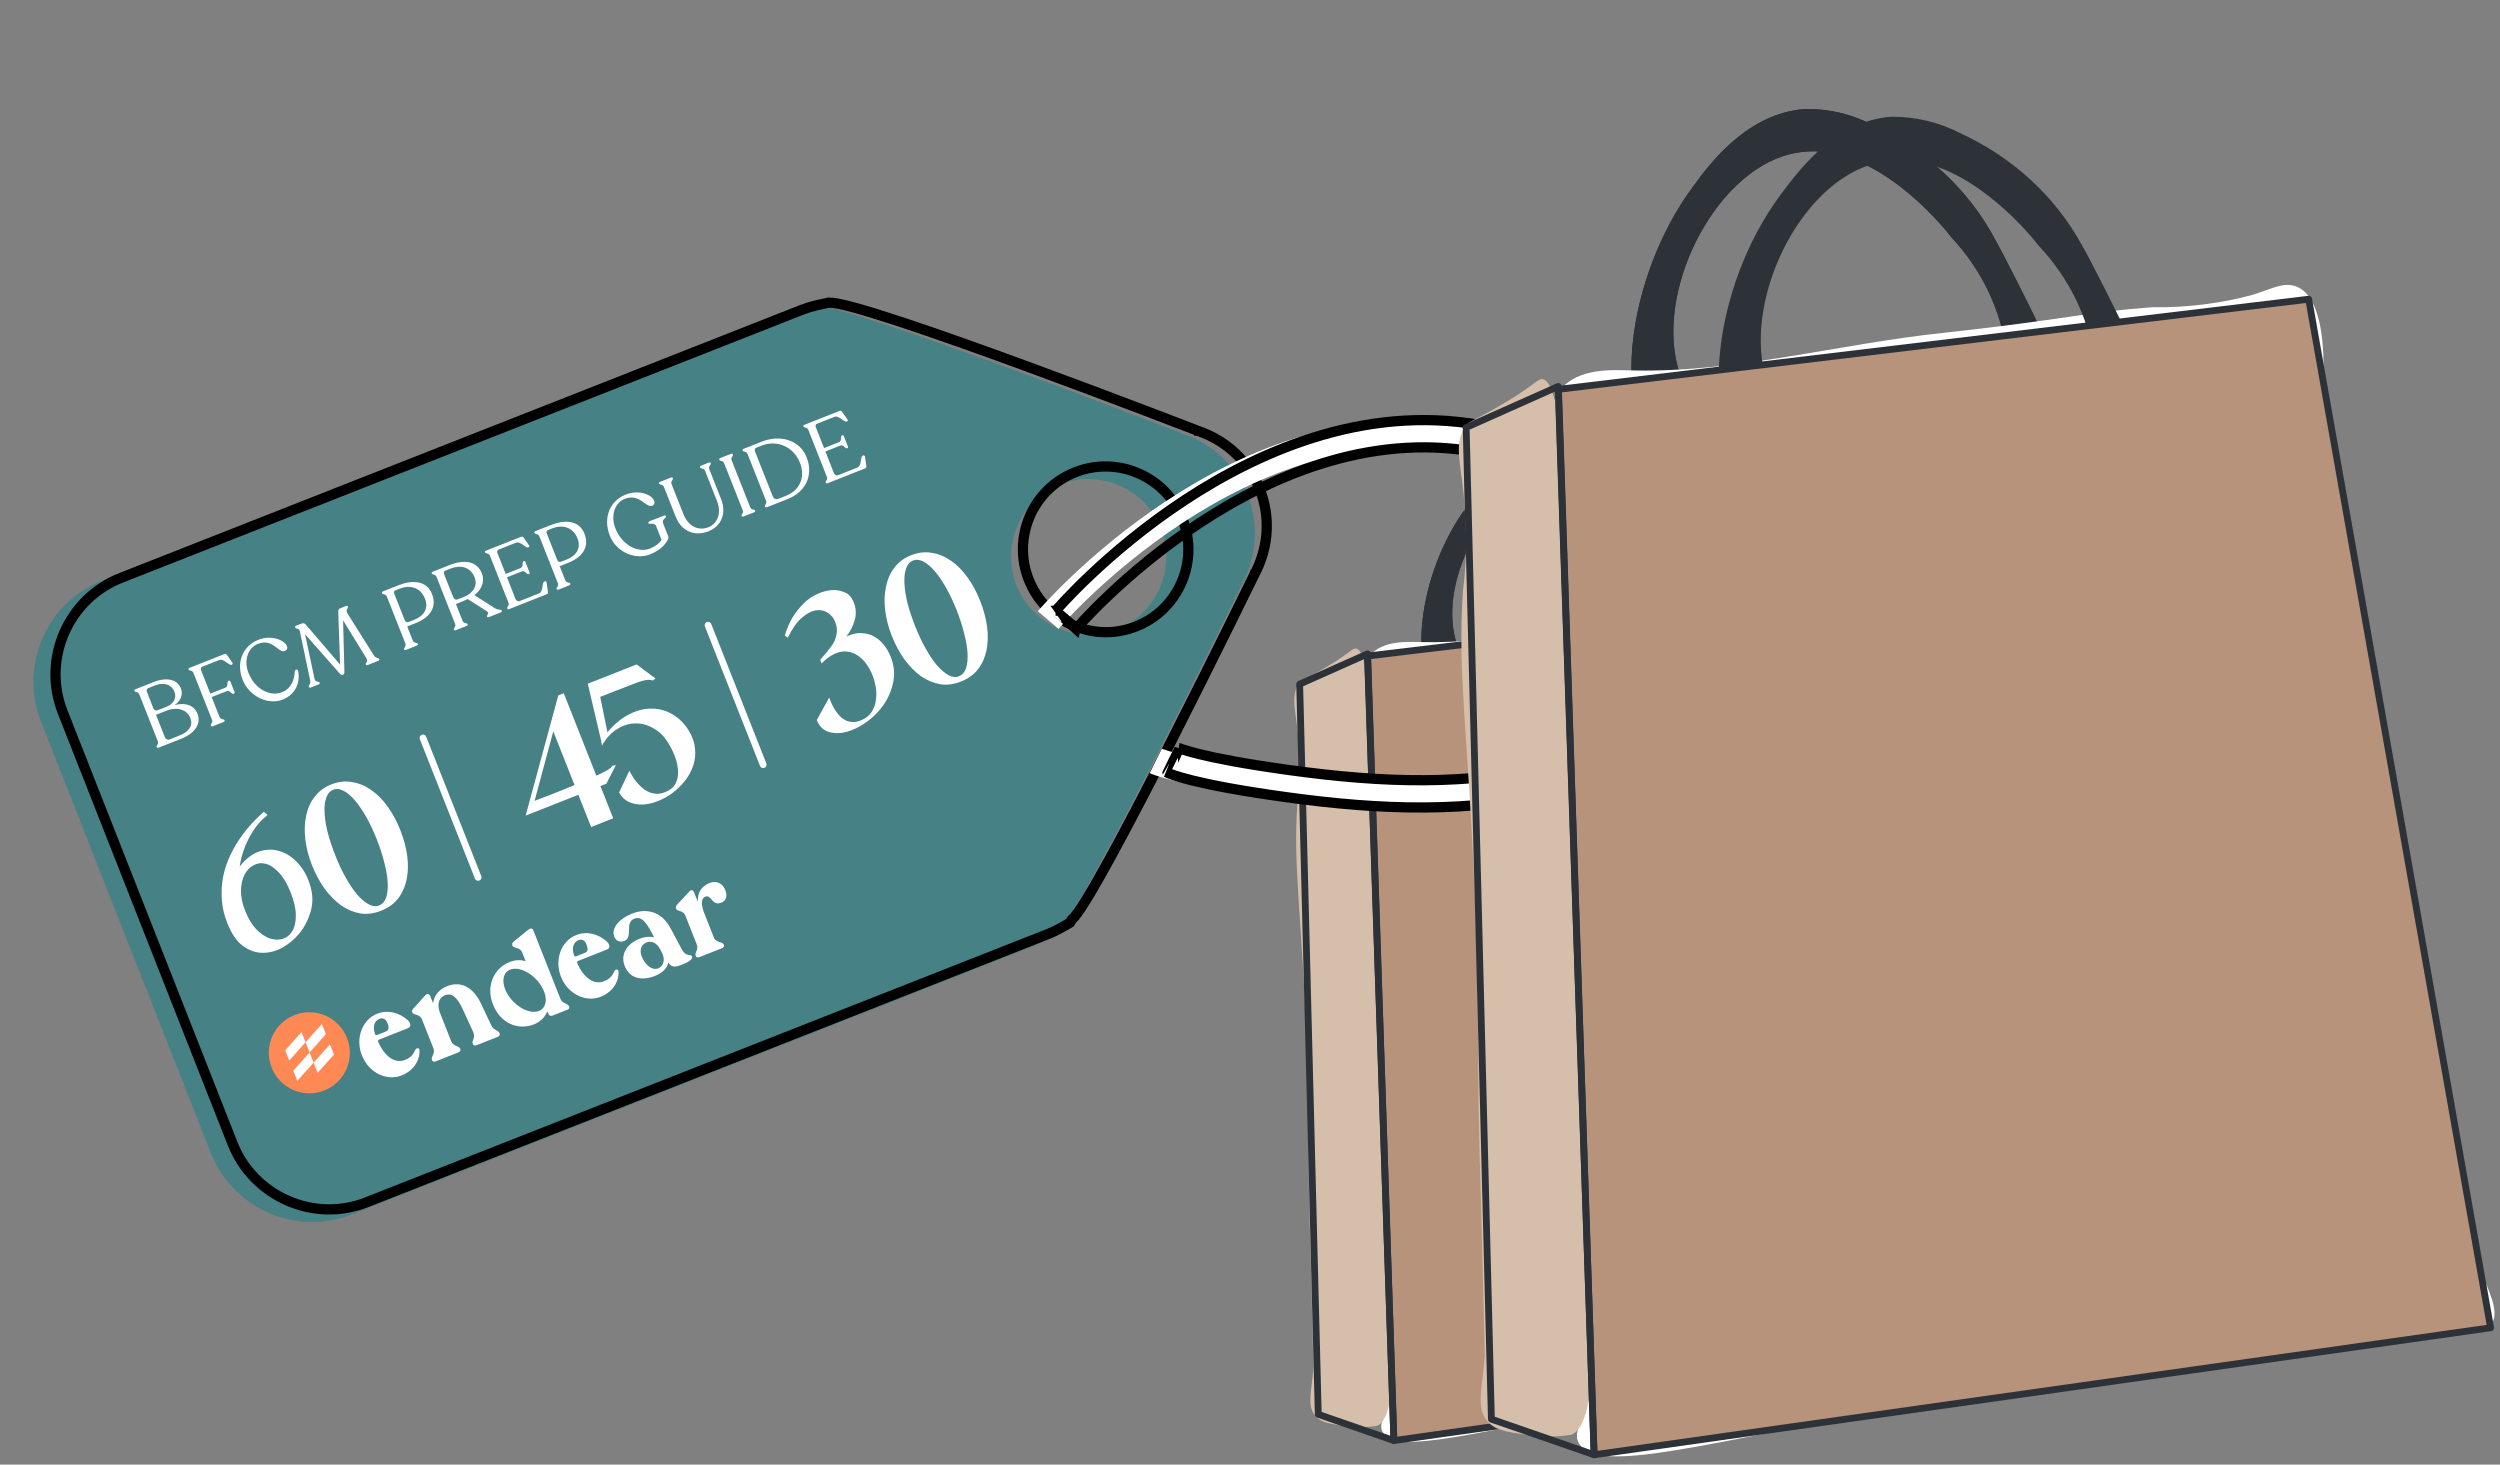 <svg width="367" height="215" viewBox="0 0 367 215" fill="none" xmlns="http://www.w3.org/2000/svg">
<rect x="0" y="0" width="367" height="215" fill="#808080" stroke="none"/>
<path d="M234.872 67.806C240.473 70.442 245.019 74.67 247.846 79.871L248.818 81.674C253.005 89.821 256.108 95.853 254.538 97.448C253.79 98.211 251.921 97.83 250.799 96.894C249.669 95.539 249.099 93.854 249.192 92.144C248.546 87.602 246.479 83.335 243.247 79.871C240.555 76.404 233.563 69.47 226.609 70.718C218.085 72.07 211.355 85.071 213.636 93.773C214.383 96.582 216.477 100.499 214.869 101.817C214.371 102.088 213.803 102.231 213.224 102.231C212.646 102.231 212.078 102.088 211.579 101.817C206.756 99.355 207.841 84.482 215.318 74.393C217.113 71.932 221.113 66.489 227.394 66.003C230.019 65.95 232.608 66.574 234.872 67.806Z" fill="#2D3138"/>
<path d="M234.872 67.806C240.473 70.442 245.019 74.67 247.846 79.871L248.818 81.674C253.005 89.821 256.108 95.853 254.538 97.448C253.79 98.211 251.921 97.83 250.799 96.894C249.669 95.539 249.099 93.854 249.192 92.144C248.546 87.602 246.479 83.335 243.247 79.871C240.555 76.404 233.563 69.47 226.609 70.718C218.085 72.07 211.355 85.071 213.636 93.773C214.383 96.582 216.477 100.499 214.869 101.817C214.371 102.088 213.803 102.231 213.224 102.231C212.646 102.231 212.078 102.088 211.579 101.817C206.756 99.355 207.841 84.482 215.318 74.393C217.113 71.932 221.113 66.489 227.394 66.003C230.019 65.95 232.608 66.574 234.872 67.806Z" fill="#2D3138"/>
<path d="M264.969 87.43C268.609 87.486 272.238 87.043 275.737 86.112C278.018 85.384 279.177 84.691 280.485 85.176C283.589 86.286 283.476 92.873 283.476 94.398C283.476 107.295 287.963 119.88 289.72 132.535C292.15 150.597 295.216 161.449 298.469 179.928C298.904 183.854 299.578 187.755 300.488 191.611C301.385 193.865 302.619 196.257 301.535 197.436C300.451 198.614 299.516 197.921 297.048 198.06C294.684 198.293 292.353 198.758 290.094 199.446C282.616 201.145 256.968 203.468 238.2 206.38C217.636 209.847 204.962 213.834 202.98 210.229C202.27 208.981 203.466 207.836 204.364 204.092C205.429 199.029 205.199 193.804 203.691 188.838C202.494 183.88 203.728 183.88 202.569 145.744C201.709 118.285 201.223 104.487 201.223 103.932C200.774 102.823 199.017 98.836 200.961 96.374C202.905 93.913 206.756 94.225 208.701 94.26C219.917 94.537 231.133 91.382 242.35 90.203C255.697 88.747 257.978 87.915 264.969 87.43Z" fill="white"/>
<path d="M244.182 68.604C249.84 71.198 254.443 75.417 257.305 80.634C257.529 81.016 257.791 81.466 258.277 82.403C262.464 90.55 265.568 96.617 264.035 98.177C263.249 98.975 261.417 98.558 260.296 97.622C259.125 96.288 258.549 94.588 258.688 92.873C257.982 88.403 255.906 84.215 252.706 80.808C250.014 77.341 242.985 70.407 236.068 71.655C227.394 72.938 220.814 86.043 223.095 94.745C223.843 97.553 225.899 101.471 224.291 102.753C223.797 103.036 223.227 103.185 222.646 103.185C222.065 103.185 221.496 103.036 221.001 102.753C216.216 100.327 217.262 85.419 224.74 75.33C226.535 72.938 230.535 67.287 236.741 66.836C239.345 66.815 241.91 67.424 244.182 68.604Z" fill="#2D3138"/>
<path d="M199.017 95.196C198.419 95.196 198.082 95.993 194.082 98.281C191.502 99.772 191.165 99.668 190.642 100.396C189.296 102.407 190.455 104.938 190.642 109.341C190.882 112.229 190.819 115.132 190.455 118.008C189.819 127.057 191.053 133.956 191.726 151.118C191.988 157.289 192.025 161.865 192.1 168.903C192.1 177.016 192.474 185.128 192.624 193.171L192.81 200.764C192.549 204.231 191.951 206.034 192.81 207.455C193.67 208.877 195.129 208.981 197.372 209.327C198.932 209.562 200.523 209.562 202.083 209.327C207.018 207.906 203.765 175.733 202.718 155.313C201.223 127.404 202.643 95.612 199.017 95.196Z" fill="#D6BFAA"/>
<path d="M281.868 86.563L200.774 96.305L204.625 211.477L301.534 197.748L281.868 86.563Z" fill="#B7937B" stroke="#2D3138" stroke-linejoin="round"/>
<path d="M200.737 95.993L190.792 100.431L193.521 207.629L204.625 211.477L200.737 95.993Z" stroke="#2D3138" stroke-linejoin="round"/>
<path d="M154.929 137.402L155.444 136.564C158.958 133.7 182.3 85.796 182.3 85.796C186.935 77.201 182.825 66.761 173.575 63.633C173.575 63.633 124.023 44.426 119.316 44.798L118.369 44.536L118.513 44.902C117.345 45.151 116.177 45.399 114.898 45.903L14.966 85.245C6.927 88.409 2.764 97.664 6.009 105.907L30.959 169.283C34.132 177.342 43.377 181.53 51.598 178.293L151.713 138.879C152.809 138.448 154.016 137.761 155.04 137.147L155.112 137.33L154.929 137.402ZM149.219 85.915C146.911 80.053 149.786 73.421 155.633 71.119C161.479 68.818 168.104 71.71 170.411 77.571C172.719 83.433 169.844 90.065 163.997 92.367C158.151 94.668 151.526 91.776 149.219 85.915Z" fill="#468186"/>
<path d="M175.831 63.241C184.641 66.221 188.551 76.153 184.137 84.338L184.129 84.351L184.122 84.366L184.121 84.366L184.118 84.374C184.115 84.379 184.111 84.388 184.105 84.4C184.094 84.423 184.077 84.457 184.055 84.502C184.011 84.593 183.946 84.728 183.86 84.904C183.688 85.255 183.436 85.77 183.113 86.428C182.468 87.742 181.543 89.624 180.422 91.891C178.179 96.425 175.153 102.5 172.018 108.664C168.881 114.829 165.638 121.077 162.961 125.961C161.622 128.404 160.429 130.498 159.464 132.066C158.981 132.85 158.561 133.495 158.211 133.983C157.848 134.491 157.6 134.772 157.466 134.881L157.367 134.962L157.301 135.07L157.068 135.449C156.066 136.049 154.94 136.684 153.934 137.08L53.819 176.494C45.991 179.576 37.177 175.587 34.153 167.906L9.203 104.531C6.111 96.677 10.08 87.855 17.736 84.841L117.669 45.499C118.882 45.021 119.994 44.783 121.166 44.534L121.654 44.429L121.74 44.454L121.871 44.444C122.055 44.429 122.437 44.463 123.055 44.583C123.651 44.698 124.406 44.88 125.299 45.123C127.086 45.607 129.393 46.322 132.042 47.194C137.337 48.938 143.963 51.302 150.448 53.678C156.933 56.055 163.271 58.442 167.988 60.236C170.347 61.134 172.3 61.882 173.664 62.406C174.345 62.668 174.88 62.874 175.244 63.015C175.425 63.085 175.564 63.139 175.658 63.175C175.705 63.193 175.741 63.207 175.765 63.216C175.776 63.221 175.785 63.224 175.791 63.227C175.794 63.228 175.797 63.228 175.798 63.229L175.799 63.23L175.8 63.23L175.831 63.241ZM173.605 76.194C171.146 69.95 164.087 66.866 157.854 69.32C151.621 71.773 148.559 78.842 151.017 85.087C153.476 91.332 160.535 94.417 166.768 91.963C173.002 89.509 176.064 82.439 173.605 76.194Z" stroke="black" stroke-width="1.5"/>
<path d="M250.958 90.213C251.53 96.406 250.682 101.889 246.763 106.403C242.927 110.821 236.423 113.978 226.514 116.293C212.974 119.457 200.178 118.996 186.236 117.081C179.28 116.126 174.997 115.263 172.427 114.628C171.14 114.31 170.273 114.046 169.709 113.853C169.427 113.757 169.218 113.676 169.068 113.615C168.993 113.584 168.933 113.558 168.885 113.537C168.861 113.526 168.84 113.517 168.823 113.508C168.814 113.504 168.805 113.5 168.798 113.496C168.794 113.495 168.79 113.492 168.787 113.491C168.785 113.49 168.784 113.489 168.782 113.488L168.779 113.487C168.779 113.485 168.806 113.429 169.67 111.696C170.511 110.009 170.558 109.911 170.559 109.905L170.554 109.902C170.551 109.901 170.548 109.9 170.546 109.898C170.542 109.896 170.538 109.894 170.535 109.893C170.532 109.891 170.53 109.891 170.529 109.89C170.533 109.892 170.551 109.9 170.584 109.913C170.653 109.942 170.789 109.994 171.005 110.068C171.438 110.217 172.191 110.449 173.386 110.744C175.78 111.336 179.918 112.175 186.781 113.118C200.478 114.999 212.73 115.405 225.604 112.397C235.245 110.145 240.741 107.238 243.744 103.78C246.664 100.417 247.495 96.21 246.976 90.581C246.48 85.214 244.135 80.506 239.254 76.513C234.307 72.466 226.686 69.103 215.6 66.706C199.595 63.246 184.622 69.493 173.47 76.839C167.918 80.496 163.384 84.381 160.238 87.353C158.666 88.837 157.446 90.09 156.622 90.967C156.21 91.406 155.897 91.749 155.69 91.981C155.586 92.097 155.509 92.186 155.459 92.243C155.434 92.272 155.416 92.293 155.404 92.306C155.399 92.313 155.395 92.317 155.392 92.32C155.391 92.321 155.391 92.322 155.39 92.323C155.39 92.322 155.357 92.293 153.87 91.024C152.349 89.725 152.348 89.725 152.349 89.724C152.35 89.723 152.351 89.723 152.351 89.722C152.353 89.72 152.354 89.718 152.357 89.716C152.361 89.71 152.368 89.702 152.376 89.693C152.392 89.674 152.415 89.647 152.445 89.613C152.505 89.544 152.593 89.444 152.707 89.317C152.935 89.061 153.271 88.692 153.707 88.228C154.579 87.301 155.856 85.991 157.492 84.445C160.76 81.358 165.476 77.316 171.27 73.499C182.811 65.896 198.915 59.007 216.445 62.796C227.85 65.262 236.157 68.811 241.787 73.416C247.481 78.075 250.362 83.759 250.958 90.213Z" fill="white"/>
<path d="M253.57 90.16C254.142 96.352 253.295 101.836 249.376 106.349C245.539 110.767 239.036 113.924 229.127 116.239C215.586 119.403 202.79 118.943 188.848 117.028C181.892 116.072 177.609 115.209 175.039 114.574C173.753 114.256 172.886 113.993 172.321 113.799C172.039 113.703 171.83 113.622 171.68 113.561C171.605 113.531 171.545 113.504 171.497 113.483C171.474 113.472 171.453 113.463 171.435 113.454C171.426 113.45 171.418 113.446 171.41 113.443C171.407 113.441 171.403 113.439 171.399 113.437C171.397 113.436 171.396 113.435 171.394 113.434L171.392 113.433C171.391 113.431 171.418 113.375 172.282 111.642C173.123 109.955 173.17 109.858 173.172 109.852L173.166 109.848C173.163 109.847 173.161 109.846 173.158 109.845C173.154 109.843 173.15 109.84 173.147 109.839C173.144 109.838 173.142 109.837 173.141 109.837C173.145 109.838 173.163 109.846 173.196 109.86C173.266 109.888 173.401 109.941 173.617 110.015C174.051 110.163 174.803 110.395 175.999 110.691C178.393 111.283 182.53 112.122 189.393 113.064C203.09 114.946 215.342 115.352 228.216 112.344C237.857 110.091 243.353 107.185 246.356 103.726C249.276 100.363 250.108 96.156 249.588 90.528C249.092 85.161 246.747 80.452 241.866 76.459C236.919 72.412 229.299 69.049 218.212 66.652C202.207 63.193 187.234 69.439 176.082 76.785C170.53 80.443 165.996 84.328 162.85 87.299C161.279 88.784 160.058 90.037 159.234 90.914C158.823 91.352 158.509 91.696 158.302 91.928C158.199 92.043 158.122 92.132 158.072 92.189C158.047 92.218 158.028 92.239 158.017 92.253C158.011 92.259 158.007 92.264 158.005 92.266C158.004 92.267 158.003 92.269 158.003 92.269C158.002 92.268 157.969 92.24 156.482 90.97C154.961 89.671 154.961 89.671 154.961 89.67C154.962 89.67 154.963 89.669 154.964 89.668C154.965 89.667 154.967 89.665 154.969 89.662C154.974 89.656 154.98 89.648 154.988 89.639C155.005 89.62 155.028 89.594 155.057 89.559C155.118 89.49 155.205 89.391 155.319 89.263C155.548 89.007 155.883 88.639 156.319 88.175C157.191 87.247 158.468 85.937 160.104 84.392C163.372 81.305 168.088 77.262 173.882 73.445C185.423 65.842 201.528 58.953 219.057 62.742C230.462 65.208 238.769 68.757 244.399 73.363C250.093 78.022 252.974 83.706 253.57 90.16Z" stroke="black" stroke-width="1.5"/>
<path d="M25.636 103.504C27.313 103.079 28.518 103.581 28.991 104.778C29.589 106.289 28.545 107.68 26.623 108.44L23.31 109.749C23.165 109.807 23.049 109.796 23.011 109.7L22.997 109.663C22.911 109.446 23.336 109.25 23.169 108.826L20.445 101.935C20.278 101.512 19.833 101.66 19.742 101.43L19.733 101.406C19.695 101.309 19.772 101.223 19.917 101.165L22.553 100.124C24.523 99.345 26.05 99.776 26.542 101.021C26.91 101.952 26.549 102.877 25.636 103.504ZM21.569 101.561L22.513 103.984C22.623 104.262 22.888 104.367 23.166 104.257L24.423 103.76C25.499 103.334 25.957 102.441 25.622 101.594C25.168 100.446 24.042 100.108 22.724 100.629L21.774 101.019C21.557 101.105 21.454 101.271 21.569 101.561ZM26.33 107.982C27.721 107.433 28.388 106.54 27.939 105.403C27.48 104.243 26.143 103.653 24.329 104.37L22.902 104.934L24.178 108.162C24.317 108.512 24.613 108.661 24.916 108.541L26.33 107.982ZM31.268 106.604C31.123 106.661 30.995 106.656 30.956 106.559L30.947 106.535C30.856 106.305 31.299 106.116 31.127 105.681L28.403 98.79C28.226 98.343 27.779 98.519 27.688 98.29L27.678 98.265C27.64 98.169 27.706 98.087 27.838 98.034L32.928 96.022C33.122 95.946 33.233 96.014 33.34 96.181L34.104 97.263C34.202 97.406 34.163 97.519 34.042 97.567L33.994 97.586C33.607 97.739 32.846 96.628 32.205 96.881L29.715 97.866C29.497 97.952 29.412 98.125 29.517 98.391L30.874 101.825L33.111 100.941C33.522 100.778 33.276 100.05 33.518 99.955L33.591 99.926C33.687 99.888 33.776 99.937 33.829 100.07L34.417 101.557C34.465 101.678 34.438 101.786 34.341 101.824L34.268 101.853C34.027 101.949 33.723 101.286 33.312 101.448L31.075 102.332L32.227 105.246C32.399 105.681 32.875 105.507 32.966 105.737L32.975 105.761C33.014 105.858 32.936 105.944 32.791 106.002L31.268 106.604ZM41.48 102.707C39.353 103.548 36.575 102.213 35.628 99.82C34.625 97.281 35.615 94.835 37.936 93.917C39.846 93.162 41.777 93.979 42.121 94.849C42.245 95.163 42.133 95.445 41.794 95.579C40.888 95.938 40.066 93.648 37.854 94.523C36.452 95.077 35.722 96.875 36.477 98.785C37.443 101.227 39.696 102.294 41.4 101.62C42.851 101.047 43.246 99.605 43.267 98.562C43.316 98.263 43.71 98.163 43.776 98.542C44.074 100.074 43.487 101.913 41.48 102.707ZM54.899 96.242C55.182 96.675 55.586 96.53 55.677 96.76L55.686 96.784C55.724 96.88 55.647 96.967 55.49 97.029L54.003 97.617C53.858 97.674 53.742 97.664 53.704 97.567L53.694 97.543C53.603 97.314 54.094 97.106 53.811 96.672L50.362 91.06L50.561 98.67C50.555 98.868 50.516 98.981 50.347 99.048C50.19 99.11 50.064 99.076 49.925 98.935L44.78 93.099L46.182 99.688C46.279 100.181 46.833 99.99 46.924 100.219L46.933 100.244C46.971 100.34 46.894 100.427 46.749 100.484L45.649 100.919C45.504 100.977 45.388 100.966 45.35 100.87L45.34 100.846C45.249 100.616 45.639 100.434 45.542 99.941L44.014 92.647C43.92 92.195 43.443 92.369 43.343 92.115L43.333 92.091C43.295 91.995 43.344 91.905 43.477 91.853L44.275 91.537C44.504 91.447 44.717 91.489 44.87 91.665L49.928 97.564L49.653 89.761C49.649 89.539 49.739 89.377 49.969 89.287L50.827 88.947C50.924 88.909 51.028 88.924 51.061 89.009L51.076 89.045C51.171 89.287 50.678 89.524 50.98 90.005L54.899 96.242ZM59.65 95.385C59.493 95.447 59.373 95.424 59.334 95.328L59.325 95.304C59.243 95.098 59.681 94.897 59.509 94.462L56.785 87.571C56.628 87.172 56.161 87.3 56.075 87.083L56.061 87.046C56.023 86.95 56.1 86.863 56.257 86.801L58.506 85.912C60.525 85.114 62.625 85.192 63.418 87.199C64.149 89.049 63.238 90.598 61.025 91.472L59.78 91.964L60.597 94.032C60.769 94.467 61.25 94.305 61.332 94.51L61.341 94.534C61.38 94.631 61.307 94.73 61.162 94.787L59.65 95.385ZM60.02 91.297L60.83 90.977C62.304 90.394 62.925 89.24 62.399 87.91C61.701 86.145 60.092 85.858 58.702 86.408L58.049 86.666C57.831 86.752 57.787 86.923 57.888 87.177L59.412 91.034C59.522 91.312 59.729 91.411 60.02 91.297ZM72.633 89.274C73.141 89.605 73.571 89.421 73.662 89.65L73.672 89.674C73.71 89.771 73.632 89.858 73.487 89.915L71.807 90.579C71.662 90.637 71.546 90.627 71.508 90.53L71.498 90.506C71.407 90.276 71.927 90.07 71.472 89.733L68.67 87.947C68.578 87.998 68.481 88.036 68.372 88.079L66.931 88.677L67.906 91.143C68.078 91.578 68.554 91.404 68.645 91.633L68.654 91.658C68.693 91.754 68.615 91.841 68.47 91.898L66.947 92.501C66.802 92.558 66.686 92.548 66.648 92.451L66.638 92.427C66.547 92.197 66.978 92.013 66.806 91.578L64.082 84.687C63.91 84.251 63.47 84.411 63.379 84.182L63.369 84.157C63.331 84.061 63.409 83.974 63.554 83.917L66.032 82.937C68.1 82.12 70.001 82.333 70.735 84.154C71.169 85.254 70.824 86.467 69.642 87.367L72.633 89.274ZM68.072 87.638C69.475 87.084 70.155 85.976 69.672 84.755C69.042 83.159 67.522 82.921 66.168 83.457L65.358 83.777C65.14 83.863 65.105 84.058 65.206 84.312L66.506 87.601C66.663 87.999 66.912 88.097 67.238 87.968L68.072 87.638ZM74.786 89.402C74.641 89.459 74.513 89.454 74.475 89.357L74.465 89.333C74.375 89.103 74.822 88.926 74.64 88.467L71.926 81.6C71.744 81.141 71.292 81.305 71.206 81.088L71.192 81.051C71.158 80.967 71.224 80.885 71.357 80.832L76.483 78.806C76.676 78.73 76.787 78.798 76.89 78.953L77.654 80.035C77.757 80.19 77.725 80.286 77.604 80.334L77.544 80.358C77.169 80.506 76.401 79.412 75.772 79.66L73.209 80.673C72.992 80.759 72.918 80.928 73.033 81.218L74.233 84.253L76.433 83.383C76.892 83.201 76.598 82.493 76.852 82.392L76.901 82.373C76.997 82.335 77.086 82.384 77.139 82.517L77.727 84.004C77.775 84.125 77.748 84.233 77.651 84.271L77.603 84.291C77.349 84.391 77.088 83.697 76.629 83.879L74.429 84.748L75.654 87.884C75.764 88.162 76.005 88.347 76.307 88.227L79.148 87.104C79.789 86.851 79.502 85.525 79.925 85.357L79.998 85.329C80.107 85.286 80.21 85.371 80.239 85.513L80.431 86.849C80.466 87.045 80.42 87.175 80.227 87.251L74.786 89.402ZM82.035 86.536C81.878 86.598 81.757 86.576 81.719 86.48L81.71 86.455C81.629 86.25 82.066 86.049 81.894 85.614L79.17 78.722C79.013 78.323 78.546 78.452 78.46 78.234L78.446 78.198C78.408 78.101 78.485 78.015 78.642 77.953L80.891 77.064C82.91 76.266 85.01 76.344 85.803 78.351C86.534 80.201 85.623 81.749 83.41 82.624L82.165 83.116L82.982 85.183C83.154 85.619 83.635 85.457 83.717 85.662L83.726 85.686C83.764 85.783 83.692 85.882 83.546 85.939L82.035 86.536ZM82.404 82.448L83.214 82.128C84.689 81.545 85.31 80.391 84.784 79.061C84.086 77.296 82.477 77.01 81.087 77.559L80.434 77.817C80.216 77.903 80.172 78.075 80.273 78.329L81.797 82.185C81.907 82.463 82.114 82.563 82.404 82.448ZM95.439 81.378C93.215 82.257 90.463 81.024 89.526 78.655C88.47 75.983 89.562 73.51 91.823 72.617C93.866 71.809 95.69 72.64 96.039 73.522C96.163 73.837 96.039 74.124 95.724 74.248C94.818 74.606 93.904 72.367 91.704 73.237C90.241 73.815 89.604 75.703 90.344 77.576C91.314 80.031 93.673 81.223 95.438 80.525C96.212 80.22 96.815 79.73 97.118 79.26L96.292 77.169C96.101 76.685 95.288 77.034 95.207 76.829L95.188 76.78C95.145 76.671 95.23 76.568 95.375 76.511L97.447 75.706C97.592 75.648 97.713 75.671 97.751 75.767L97.77 75.816C97.851 76.021 97.128 76.279 97.319 76.762L98.06 78.636C98.16 78.89 98.141 79.052 97.975 79.341C97.552 80.109 96.697 80.881 95.439 81.378ZM103.995 77.996C101.976 78.794 100.038 77.994 99.206 75.891L97.467 71.49C97.3 71.067 96.855 71.215 96.769 70.997L96.754 70.961C96.716 70.864 96.794 70.778 96.939 70.72L98.462 70.118C98.607 70.061 98.723 70.071 98.761 70.168L98.776 70.204C98.862 70.421 98.412 70.627 98.579 71.05L100.319 75.451C101.026 77.24 102.483 77.992 103.995 77.395C105.264 76.893 105.999 75.428 105.239 73.506L103.5 69.105C103.332 68.682 102.863 68.84 102.777 68.622L102.763 68.586C102.725 68.489 102.815 68.398 102.96 68.34L104.023 67.92C104.169 67.862 104.296 67.868 104.335 67.965L104.349 68.001C104.435 68.219 103.949 68.439 104.116 68.862L105.86 73.275C106.687 75.366 105.893 77.246 103.995 77.996ZM108.867 75.762L108.858 75.738C108.772 75.521 109.202 75.336 109.03 74.901L106.301 67.998C106.129 67.563 105.689 67.723 105.599 67.493L105.589 67.469C105.551 67.372 105.628 67.285 105.773 67.228L107.285 66.631C107.43 66.573 107.546 66.584 107.584 66.68L107.593 66.704C107.684 66.934 107.23 67.128 107.402 67.563L110.13 74.466C110.302 74.902 110.767 74.732 110.853 74.95L110.862 74.974C110.9 75.071 110.823 75.157 110.678 75.215L109.166 75.812C109.021 75.869 108.906 75.859 108.867 75.762ZM112.602 74.454C112.457 74.511 112.329 74.506 112.291 74.409L112.281 74.385C112.191 74.155 112.628 73.954 112.461 73.531L109.737 66.64C109.565 66.205 109.113 66.369 109.022 66.14L109.013 66.115C108.974 66.019 109.064 65.927 109.209 65.87L111.857 64.823C114.529 63.767 117.41 64.585 118.409 67.112C119.489 69.844 118.176 72.251 115.685 73.235L112.602 74.454ZM114.244 73.232L115.417 72.768C117.266 72.037 118.317 70.168 117.437 67.944C116.443 65.429 113.902 64.588 111.859 65.396L111.013 65.73C110.82 65.807 110.722 65.985 110.827 66.251L113.413 72.791C113.58 73.215 113.893 73.37 114.244 73.232ZM121.528 70.926C121.383 70.983 121.255 70.978 121.217 70.881L121.207 70.857C121.116 70.627 121.564 70.45 121.382 69.991L118.668 63.124C118.486 62.664 118.034 62.829 117.948 62.611L117.933 62.575C117.9 62.491 117.966 62.409 118.099 62.356L123.225 60.33C123.418 60.254 123.529 60.322 123.632 60.477L124.395 61.559C124.498 61.714 124.467 61.81 124.346 61.858L124.285 61.882C123.911 62.03 123.142 60.936 122.514 61.184L119.951 62.197C119.733 62.283 119.66 62.452 119.775 62.742L120.974 65.777L123.175 64.907C123.634 64.725 123.34 64.017 123.594 63.916L123.642 63.897C123.739 63.859 123.828 63.908 123.881 64.041L124.468 65.528C124.516 65.649 124.489 65.757 124.392 65.795L124.344 65.814C124.09 65.915 123.83 65.221 123.371 65.403L121.17 66.272L122.396 69.408C122.506 69.686 122.746 69.871 123.049 69.751L125.89 68.628C126.53 68.375 126.244 67.049 126.667 66.881L126.739 66.853C126.848 66.81 126.952 66.895 126.98 67.037L127.173 68.373C127.208 68.569 127.162 68.699 126.968 68.775L121.528 70.926Z" fill="white"/>
<path d="M35.18 127.213C36.108 126.021 37.117 125.266 38.208 124.95C39.318 124.625 40.378 124.665 41.386 125.07C42.407 125.446 43.309 126.133 44.093 127.131C44.878 128.128 45.42 129.325 45.719 130.721C45.956 131.843 45.892 132.958 45.527 134.065C45.182 135.165 44.655 136.154 43.946 137.03C43.23 137.887 42.393 138.585 41.436 139.123C40.471 139.642 39.492 139.892 38.497 139.872C37.503 139.852 36.556 139.516 35.655 138.862C34.747 138.189 33.987 137.079 33.375 135.531C32.92 134.38 32.653 133.27 32.575 132.2C32.488 131.11 32.526 130.075 32.688 129.093C32.851 128.111 33.114 127.181 33.478 126.303C33.842 125.425 34.247 124.623 34.694 123.896C35.755 122.169 37.104 120.592 38.742 119.164L39.275 119.642C38.369 120.367 37.653 121.166 37.126 122.04C36.592 122.893 36.18 123.709 35.892 124.489C35.556 125.379 35.318 126.287 35.18 127.213ZM35.991 133.706C36.43 134.817 36.969 135.716 37.608 136.404C38.259 137.064 38.919 137.515 39.587 137.755C40.248 137.976 40.878 138.002 41.477 137.834C42.088 137.639 42.567 137.254 42.914 136.681C43.261 136.108 43.432 135.352 43.428 134.413C43.436 133.447 43.181 132.309 42.663 130.999C42.154 129.71 41.573 128.735 40.922 128.075C40.283 127.387 39.645 126.962 39.008 126.801C38.371 126.64 37.771 126.717 37.207 127.031C36.655 127.318 36.217 127.778 35.894 128.411C35.57 129.043 35.397 129.823 35.373 130.75C35.362 131.649 35.568 132.634 35.991 133.706ZM55.945 133.698C54.893 134.114 53.867 134.244 52.865 134.09C51.876 133.907 50.938 133.509 50.053 132.896C49.181 132.254 48.376 131.437 47.639 130.443C46.914 129.422 46.297 128.267 45.787 126.977C45.285 125.708 44.964 124.459 44.822 123.23C44.673 121.981 44.711 120.831 44.937 119.778C45.155 118.705 45.567 117.774 46.173 116.984C46.79 116.167 47.605 115.558 48.616 115.158C49.668 114.742 50.688 114.626 51.678 114.808C52.68 114.962 53.627 115.357 54.52 115.99C55.404 116.604 56.209 117.421 56.934 118.442C57.651 119.443 58.26 120.579 58.762 121.849C59.272 123.138 59.612 124.403 59.781 125.644C59.942 126.865 59.914 128.012 59.696 129.084C59.489 130.129 59.077 131.06 58.46 131.878C57.855 132.668 57.016 133.275 55.945 133.698ZM48.922 115.932C48.426 116.128 48.08 116.528 47.883 117.134C47.679 117.719 47.601 118.45 47.649 119.325C47.689 120.181 47.843 121.152 48.112 122.239C48.401 123.318 48.777 124.442 49.239 125.613C49.702 126.783 50.207 127.857 50.753 128.834C51.3 129.811 51.855 130.635 52.419 131.307C53.003 131.971 53.573 132.456 54.13 132.764C54.68 133.051 55.183 133.105 55.639 132.924C56.135 132.728 56.485 132.337 56.69 131.752C56.886 131.147 56.961 130.406 56.913 129.53C56.865 128.655 56.696 127.678 56.408 126.599C56.139 125.512 55.773 124.384 55.31 123.213C54.847 122.043 54.343 120.969 53.796 119.992C53.249 119.015 52.698 118.201 52.142 117.549C51.578 116.877 51.022 116.398 50.472 116.11C49.915 115.803 49.398 115.743 48.922 115.932ZM86.774 121.409L84.903 116.677L77.969 119.418L77.166 119.735L81.956 102.083L82.76 101.765L87.547 113.877C88.186 113.579 88.712 113.313 89.125 113.081C89.55 112.822 89.814 112.591 89.918 112.389L90.412 112.332L89.01 115.054L88.147 115.395L90.017 120.127L86.774 121.409ZM78.476 117.566C79.448 117.182 80.434 116.803 81.434 116.431C82.426 116.039 83.394 115.645 84.339 115.249L81.221 107.362L78.476 117.566ZM101.125 107.271C101.661 108.161 101.962 109.039 102.03 109.907C102.117 110.767 102.031 111.593 101.77 112.384C101.509 113.175 101.104 113.92 100.555 114.619C100.017 115.291 99.405 115.888 98.717 116.412C98.042 116.909 97.317 117.31 96.543 117.616C95.79 117.914 95.052 118.079 94.331 118.112C93.602 118.125 92.933 117.999 92.324 117.735C91.735 117.463 91.253 117 90.88 116.345L92.396 113.13C92.793 113.96 93.26 114.647 93.796 115.192C94.025 115.423 94.274 115.646 94.542 115.861C94.83 116.068 95.137 116.233 95.461 116.358C95.778 116.462 96.122 116.521 96.494 116.534C96.859 116.528 97.24 116.446 97.636 116.289C98.35 116.007 98.855 115.601 99.151 115.071C99.438 114.522 99.567 113.92 99.538 113.266C99.521 112.585 99.381 111.883 99.119 111.161C98.849 110.419 98.499 109.709 98.07 109.029C97.491 108.088 96.777 107.384 95.927 106.917C95.09 106.422 94.215 106.183 93.304 106.199C92.385 106.196 91.484 106.471 90.603 107.026C89.733 107.553 88.987 108.365 88.364 109.459L88.243 108.716L86.286 100.371L87.06 100.065L87.625 99.842L93.458 97.536L96.237 99.603L95.807 99.911C95.396 99.683 94.582 99.799 93.364 100.257C92.146 100.716 90.396 101.396 88.114 102.298L89.169 107.49C90.204 106.278 91.287 105.391 92.418 104.829C93.569 104.259 94.68 103.992 95.749 104.028C96.831 104.037 97.84 104.326 98.776 104.896C99.705 105.447 100.488 106.238 101.125 107.271ZM130.757 96.419C131.259 97.688 131.381 98.925 131.122 100.128C130.884 101.323 130.424 102.423 129.742 103.426C129.073 104.402 128.247 105.245 127.266 105.954C126.284 106.663 125.308 107.152 124.336 107.421C123.384 107.683 122.493 107.691 121.662 107.446C120.851 107.193 120.265 106.61 119.904 105.698L121.73 102.395C122.028 103.264 122.395 103.991 122.832 104.575C123.022 104.821 123.231 105.06 123.459 105.29C123.7 105.493 123.963 105.665 124.248 105.805C124.544 105.917 124.869 105.983 125.221 106.005C125.566 106.006 125.937 105.928 126.333 105.772C127.048 105.489 127.592 105.068 127.967 104.507C128.334 103.926 128.548 103.279 128.611 102.566C128.693 101.845 128.642 101.108 128.459 100.355C128.288 99.574 128.012 98.846 127.63 98.171C127.174 97.365 126.657 96.754 126.081 96.34C125.504 95.926 124.907 95.692 124.289 95.638C123.671 95.584 123.047 95.716 122.416 96.034C121.796 96.325 121.196 96.78 120.615 97.399L120.404 96.864C120.619 96.595 120.822 96.354 121.013 96.141C121.196 95.908 121.377 95.699 121.556 95.513L121.544 95.484C121.883 95.121 122.171 94.72 122.411 94.281C122.607 93.905 122.745 93.472 122.826 92.981C122.919 92.463 122.844 91.896 122.601 91.281C122.366 90.686 121.98 90.231 121.442 89.915C120.925 89.592 120.335 89.493 119.673 89.617C119.011 89.741 118.326 90.126 117.618 90.773C116.922 91.392 116.265 92.341 115.645 93.618L115.213 93.307C115.462 92.428 115.808 91.592 116.251 90.797C116.646 90.114 117.176 89.423 117.84 88.724C118.497 88.006 119.331 87.447 120.343 87.047C121.057 86.764 121.735 86.623 122.377 86.621C122.923 86.612 123.474 86.727 124.027 86.967C124.601 87.199 125.033 87.682 125.323 88.416C125.676 89.309 125.724 90.184 125.467 91.043C125.229 91.894 124.824 92.696 124.25 93.451C125.02 93.077 125.744 92.906 126.421 92.936C127.119 92.959 127.746 93.124 128.303 93.431C128.86 93.739 129.346 94.155 129.76 94.679C130.174 95.204 130.506 95.784 130.757 96.419ZM141.067 100.051C140.016 100.466 138.989 100.597 137.988 100.442C136.998 100.26 136.061 99.862 135.176 99.248C134.303 98.607 133.498 97.79 132.761 96.796C132.037 95.775 131.419 94.62 130.91 93.33C130.408 92.061 130.086 90.811 129.944 89.583C129.795 88.334 129.833 87.183 130.06 86.131C130.278 85.058 130.69 84.127 131.295 83.337C131.912 82.519 132.727 81.911 133.739 81.511C134.79 81.095 135.811 80.978 136.801 81.161C137.802 81.315 138.749 81.709 139.642 82.343C140.527 82.957 141.332 83.774 142.057 84.795C142.773 85.796 143.383 86.932 143.885 88.201C144.395 89.491 144.734 90.756 144.903 91.997C145.065 93.218 145.036 94.364 144.818 95.437C144.612 96.482 144.2 97.413 143.582 98.231C142.977 99.021 142.139 99.627 141.067 100.051ZM134.045 82.284C133.549 82.48 133.202 82.881 133.006 83.486C132.801 84.072 132.723 84.802 132.771 85.678C132.811 86.534 132.966 87.505 133.235 88.592C133.523 89.671 133.899 90.795 134.362 91.966C134.824 93.136 135.329 94.21 135.876 95.187C136.422 96.163 136.978 96.988 137.541 97.659C138.125 98.323 138.696 98.809 139.253 99.116C139.802 99.404 140.305 99.457 140.762 99.277C141.258 99.081 141.608 98.69 141.812 98.105C142.009 97.499 142.083 96.759 142.035 95.883C141.987 95.007 141.819 94.03 141.53 92.952C141.261 91.865 140.895 90.737 140.433 89.566C139.97 88.395 139.465 87.322 138.919 86.345C138.372 85.368 137.821 84.554 137.265 83.902C136.701 83.23 136.144 82.751 135.595 82.463C135.038 82.156 134.521 82.096 134.045 82.284Z" fill="white"/>
<line x1="62.099" y1="108.332" x2="70.186" y2="128.791" stroke="white" stroke-linecap="round"/>
<line x1="103.947" y1="91.79" x2="112.034" y2="112.249" stroke="white" stroke-linecap="round"/>
<path fill-rule="evenodd" clip-rule="evenodd" d="M77.475 136.549C77.894 136.193 78.152 136.218 78.318 136.639L82.259 146.607C82.562 147.375 83.35 147.274 83.524 147.713L83.545 147.768C83.625 147.969 83.525 148.135 83.31 148.22L81.09 149.097C80.839 149.197 80.613 149.096 80.519 148.858L80.325 148.47C80.04 149.322 79.301 150.016 78.388 150.377C76.203 151.24 73.53 150.395 72.367 147.453C71.298 144.749 72.502 142.139 74.794 141.233C75.671 140.887 76.452 140.873 77.17 141.118L76.661 139.829C76.328 138.989 75.411 139.288 75.231 138.831L75.209 138.776C75.137 138.593 75.215 138.372 75.419 138.207L77.475 136.549ZM92.79 134.115C95.108 133.199 97.242 134.01 98.395 136.196L100.113 139.394C100.75 140.588 101.398 139.934 101.591 140.423C101.756 140.84 100.943 141.287 100.088 141.625C99.071 142.027 98.529 142.011 98.114 141.274C97.958 142.027 97.389 142.776 96.159 143.262C94.234 144.023 92.442 143.662 91.725 141.85C90.991 140.044 92.116 138.51 93.863 137.819C94.683 137.495 95.429 137.452 96.021 137.595L95.917 137.385C94.865 135.348 94.179 134.446 93.091 134.876C91.665 135.44 92.992 137.598 91.655 138.126C91.013 138.38 90.428 138.15 90.184 137.534C89.669 136.229 90.936 134.848 92.79 134.115ZM84.604 137.26C86.154 136.647 87.885 137.096 89.131 138.264C89.375 138.493 89.722 139.147 89.115 139.387L84.865 141.067C84.743 141.115 84.682 141.257 84.734 141.377C85.717 143.624 87.226 144.618 88.691 144.039C89.974 143.532 89.99 142.771 90.283 142.44C90.49 142.206 90.778 142.352 90.799 142.571C90.909 143.721 90.228 145.516 88.186 146.323C85.952 147.206 83.339 145.893 82.35 143.391C81.361 140.888 82.37 138.143 84.604 137.26ZM55.383 148.811C56.934 148.197 58.665 148.646 59.911 149.814C60.155 150.043 60.502 150.697 59.895 150.937L55.645 152.617C55.523 152.665 55.462 152.807 55.514 152.927C56.497 155.174 58.006 156.168 59.471 155.589C60.754 155.082 60.77 154.321 61.063 153.99C61.27 153.756 61.558 153.902 61.579 154.121C61.689 155.271 61.008 157.066 58.966 157.873C56.732 158.756 54.119 157.443 53.13 154.941C52.141 152.438 53.15 149.694 55.383 148.811ZM101.182 130.886C101.514 130.523 101.761 130.678 101.897 131.023L102.436 132.386C102.37 131.067 102.959 130.099 104.157 129.626C105.212 129.209 106.09 129.702 106.456 130.629C106.757 131.392 106.737 132.177 105.879 132.517C104.484 133.068 104.492 131.258 103.527 131.64C102.829 131.915 102.974 133.014 103.369 134.013L104.805 137.647C105.107 138.41 106.059 138.202 106.238 138.656L106.267 138.729C106.346 138.929 106.228 139.101 105.996 139.193L102.688 140.501C102.437 140.6 102.233 140.554 102.154 140.354L102.126 140.282C101.946 139.828 102.586 139.406 102.284 138.643L100.604 134.392C100.288 133.592 99.444 133.863 99.264 133.409L99.235 133.336C99.164 133.154 99.249 132.952 99.439 132.752L101.182 130.886ZM62.416 146.125C62.742 145.743 63.04 145.921 63.177 146.268L63.582 147.292C63.697 146.169 64.428 145.245 65.645 144.764C67.274 144.12 69.239 144.485 70.603 147.307L72.119 150.513C72.49 151.296 73.138 151.209 73.319 151.666L73.348 151.739C73.42 151.922 73.31 152.113 73.059 152.212L69.963 153.436C69.713 153.535 69.501 153.471 69.428 153.288L69.399 153.215C69.219 152.758 69.841 152.343 69.487 151.553L67.972 148.241C67.109 146.32 66.272 145.721 65.323 146.096C64.357 146.478 64.127 147.52 64.597 148.708L66.237 152.859C66.548 153.644 67.375 153.487 67.556 153.944L67.585 154.017C67.657 154.2 67.547 154.391 67.296 154.49L63.967 155.806C63.717 155.905 63.505 155.841 63.433 155.658L63.404 155.585C63.223 155.128 63.935 154.677 63.624 153.891L61.94 149.632C61.615 148.809 60.709 149.082 60.529 148.625L60.5 148.552C60.428 148.37 60.535 148.222 60.706 148.027L62.416 146.125ZM94.899 138.353C94.15 138.649 93.834 139.466 94.199 140.39C94.693 141.641 95.719 142.514 96.628 142.155C97.448 141.831 97.625 140.817 97.249 140.023L96.945 139.41C96.415 138.382 95.629 138.064 94.899 138.353ZM78.58 143.64C77.1 142.18 75.196 141.773 74.328 142.732C73.459 143.69 73.955 145.651 75.435 147.111C76.915 148.571 78.82 148.977 79.688 148.019C80.556 147.06 80.06 145.1 78.58 143.64ZM84.949 138.001C84.261 138.263 83.843 139.06 84.283 140.275C84.322 140.382 84.447 140.435 84.558 140.391L85.817 139.893C86.297 139.703 86.4 139.425 86.057 138.556C85.868 138.079 85.446 137.811 84.949 138.001ZM55.729 149.551C55.041 149.813 54.623 150.61 55.063 151.825C55.102 151.932 55.227 151.985 55.337 151.941L56.597 151.443C57.077 151.254 57.18 150.975 56.837 150.106C56.648 149.629 56.226 149.361 55.729 149.551Z" fill="white"/>
<path fill-rule="evenodd" clip-rule="evenodd" d="M43.221 149.014C40.167 150.22 38.672 153.678 39.881 156.736C41.09 159.794 44.545 161.294 47.598 160.088C50.651 158.881 52.146 155.423 50.937 152.365C49.729 149.307 46.274 147.807 43.221 149.014Z" fill="#FF8955"/>
<path fill-rule="evenodd" clip-rule="evenodd" d="M47.845 151.822L45.45 154.498L46.041 155.994L48.437 153.318L49.028 154.814L46.633 157.49L46.041 155.994L43.646 158.67L43.055 157.175L45.45 154.498L44.859 153.003L42.464 155.679L41.872 154.183L44.268 151.507L44.859 153.003L47.254 150.327L47.845 151.822Z" fill="white"/>
<path d="M275.092 18.453C282.698 22.033 288.871 27.773 292.71 34.837L294.03 37.285C299.717 48.349 303.931 56.542 301.798 58.707C300.783 59.743 298.244 59.225 296.721 57.954C295.187 56.114 294.412 53.827 294.538 51.504C293.661 45.336 290.855 39.541 286.465 34.837C282.809 30.129 273.314 20.712 263.871 22.407C252.294 24.244 243.155 41.899 246.252 53.717C247.268 57.53 250.111 62.851 247.928 64.64C247.25 65.008 246.479 65.202 245.694 65.202C244.908 65.202 244.137 65.008 243.46 64.64C236.91 61.297 238.382 41.099 248.537 27.398C250.974 24.055 256.407 16.663 264.937 16.004C268.501 15.932 272.017 16.78 275.092 18.453Z" fill="#2D3138"/>
<path d="M275.092 18.453C282.698 22.033 288.871 27.773 292.71 34.837L294.03 37.285C299.717 48.349 303.931 56.542 301.798 58.707C300.783 59.743 298.244 59.225 296.721 57.954C295.187 56.114 294.412 53.827 294.538 51.504C293.661 45.336 290.855 39.541 286.465 34.837C282.809 30.129 273.314 20.712 263.871 22.407C252.294 24.244 243.155 41.899 246.252 53.717C247.268 57.53 250.111 62.851 247.928 64.64C247.25 65.008 246.479 65.202 245.694 65.202C244.908 65.202 244.137 65.008 243.46 64.64C236.91 61.297 238.382 41.099 248.537 27.398C250.974 24.055 256.407 16.663 264.937 16.004C268.501 15.932 272.017 16.78 275.092 18.453Z" fill="#2D3138"/>
<path d="M315.965 45.102C320.908 45.179 325.836 44.576 330.588 43.313C333.685 42.324 335.259 41.383 337.036 42.042C341.25 43.548 341.098 52.494 341.098 54.566C341.098 72.08 347.191 89.171 349.577 106.355C352.877 130.885 357.041 145.622 361.458 170.716C362.049 176.049 362.965 181.346 364.2 186.583C365.418 189.643 367.094 192.892 365.621 194.492C364.149 196.093 362.88 195.152 359.529 195.34C356.318 195.657 353.152 196.288 350.085 197.223C339.93 199.53 305.099 202.685 279.611 206.64C251.686 211.348 234.473 216.762 231.782 211.866C230.818 210.171 232.442 208.617 233.661 203.532C235.108 196.656 234.795 189.56 232.747 182.816C231.122 176.084 232.798 176.084 231.224 124.294C230.056 87.005 229.396 68.266 229.396 67.513C228.787 66.006 226.4 60.592 229.04 57.249C231.681 53.906 236.91 54.33 239.551 54.377C254.783 54.754 270.015 50.469 285.247 48.869C303.373 46.891 306.47 45.761 315.965 45.102Z" fill="white"/>
<path d="M287.735 19.536C295.419 23.058 301.67 28.789 305.556 35.874C305.861 36.392 306.216 37.004 306.876 38.275C312.563 49.339 316.777 57.578 314.695 59.697C313.629 60.78 311.141 60.215 309.618 58.944C308.027 57.132 307.246 54.824 307.435 52.494C306.476 46.423 303.656 40.736 299.311 36.109C295.655 31.401 286.11 21.985 276.717 23.68C264.937 25.422 256.001 43.219 259.098 55.036C260.114 58.85 262.906 64.17 260.723 65.912C260.051 66.295 259.278 66.498 258.489 66.498C257.7 66.498 256.927 66.295 256.255 65.912C249.756 62.616 251.178 42.371 261.332 28.67C263.77 25.422 269.202 17.747 277.631 17.135C281.167 17.106 284.65 17.934 287.735 19.536Z" fill="#2D3138"/>
<path d="M226.4 55.648C225.587 55.648 225.131 56.731 219.698 59.839C216.194 61.863 215.737 61.722 215.027 62.711C213.199 65.441 214.773 68.878 215.027 74.858C215.352 78.78 215.267 82.722 214.773 86.628C213.91 98.917 215.585 108.286 216.499 131.591C216.854 139.972 216.905 146.187 217.007 155.744C217.007 166.761 217.514 177.779 217.718 188.702L217.971 199.012C217.616 203.721 216.804 206.169 217.971 208.099C219.139 210.03 221.119 210.171 224.166 210.642C226.285 210.96 228.445 210.96 230.563 210.642C237.265 208.711 232.848 165.019 231.426 137.288C229.396 99.387 231.325 56.213 226.4 55.648Z" fill="#D6BFAA"/>
<path d="M338.914 43.925L228.786 57.156L234.015 213.561L365.62 194.917L338.914 43.925Z" fill="#B7937B" stroke="#2D3138" stroke-linejoin="round"/>
<path d="M228.735 56.731L215.229 62.758L218.936 208.335L234.016 213.561L228.735 56.731Z" stroke="#2D3138" stroke-linejoin="round"/>
</svg>
